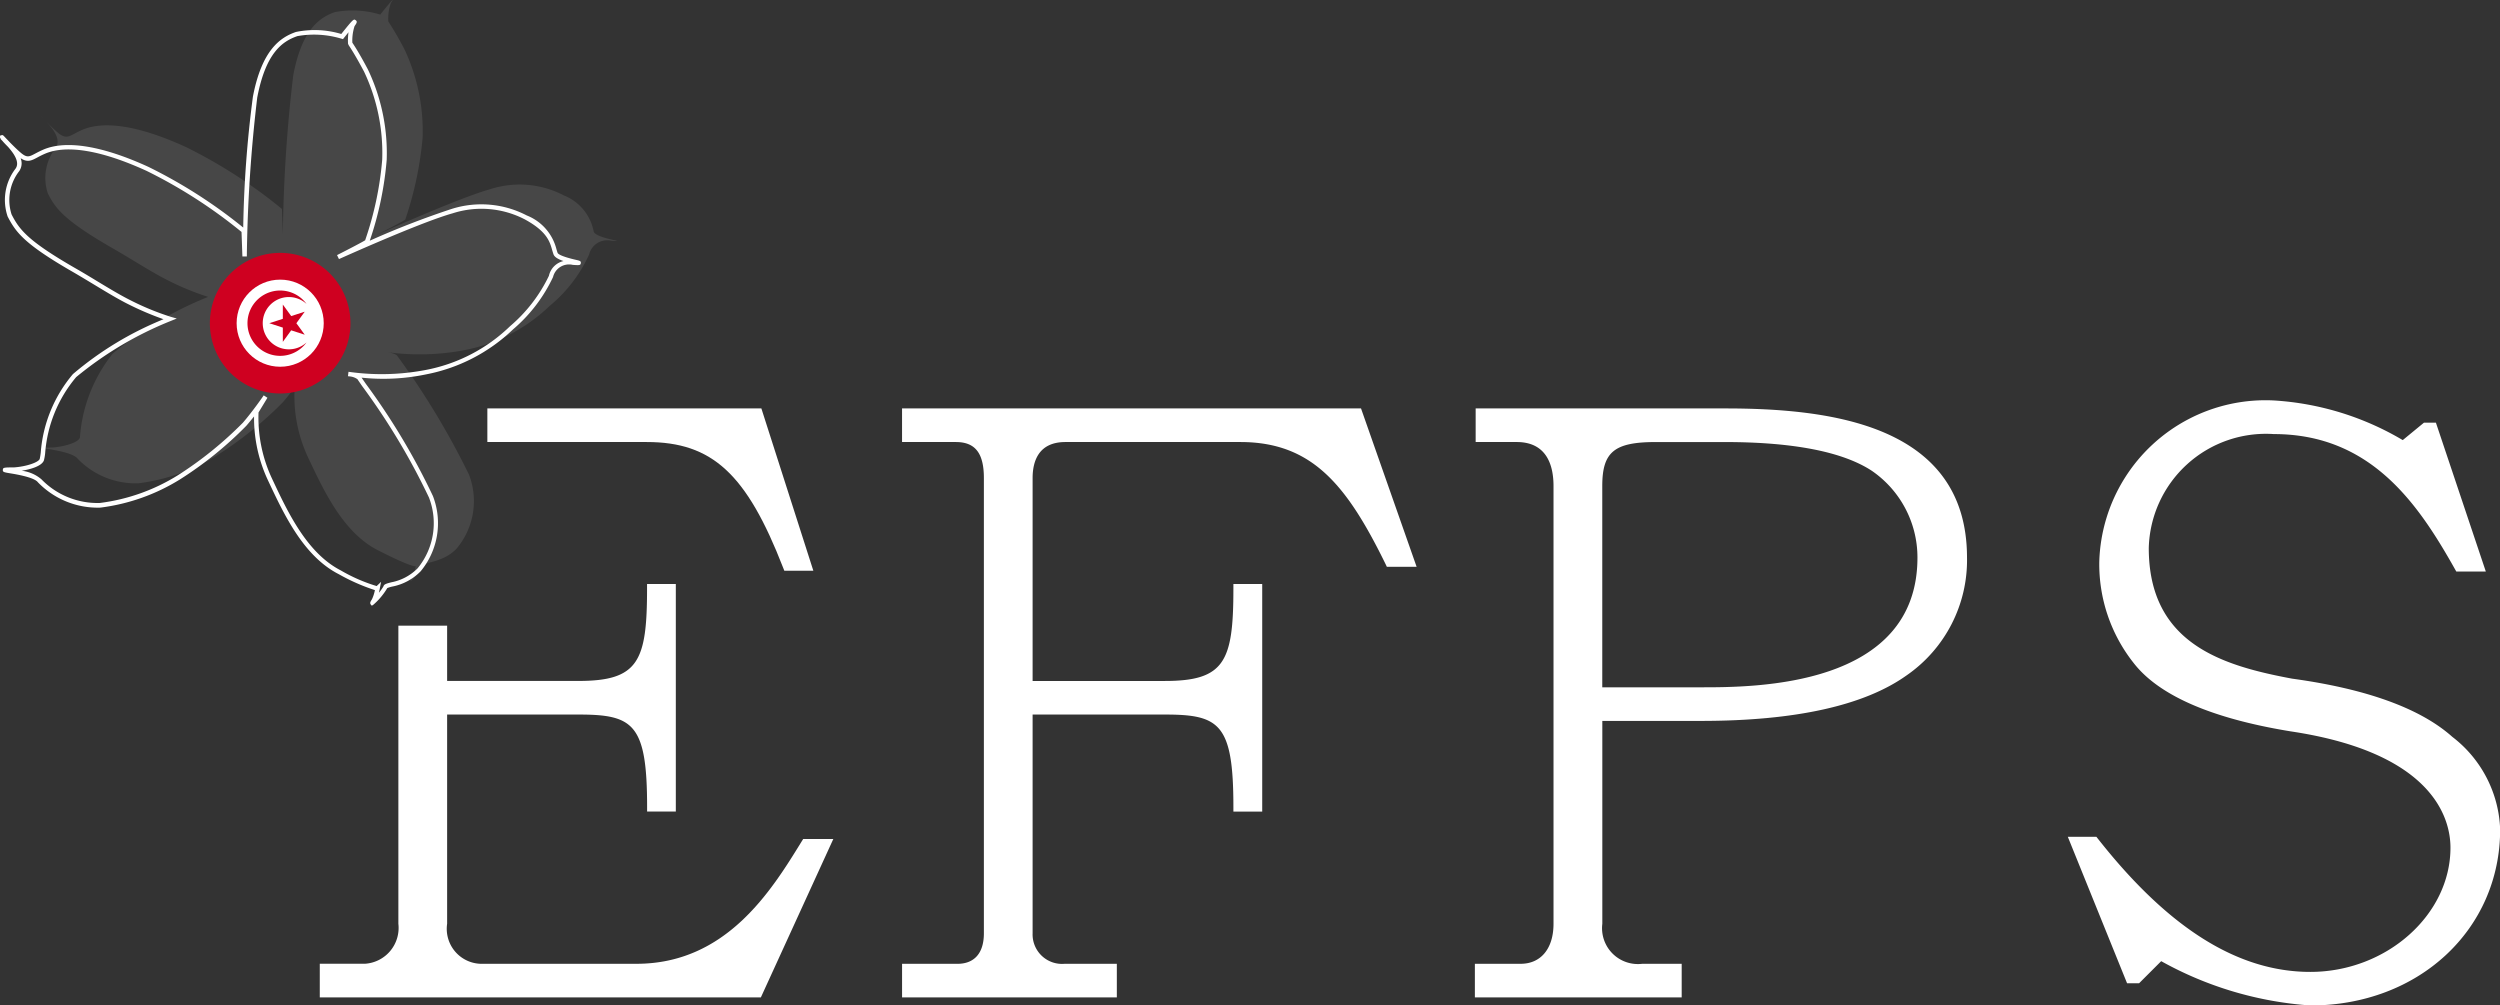 <svg xmlns="http://www.w3.org/2000/svg" width="96.198" height="38.684" viewBox="0 0 96.198 38.684">
  <rect x="0" y="0" width="96.198" height="38.684" fill="#333333" stroke="none"/>
  <g id="Groupe_3458" data-name="Groupe 3458" transform="translate(-380 -4754.006)">
    <g id="Groupe_3458-2" data-name="Groupe 3458" transform="translate(392.302 4769.416)">
      <path id="Tracé_46103" data-name="Tracé 46103" d="M210.626,71.163c-1.12-.726-3.022-1.1-5.644-1.1h-2.66c-1.6,0-2.059.38-2.059,1.692V79.5h3.8c2.059,0,8.327,0,8.327-4.994A4.043,4.043,0,0,0,210.626,71.163Z" transform="translate(-150.913 -68.467)" fill="none"/>
      <path id="Tracé_46104" data-name="Tracé 46104" d="M94.29,67.98c2.519,0,3.844,1.222,5.25,4.843l.043.11H100.7L98.7,66.687H88.156V67.98Z" transform="translate(-81.705 -66.381)" fill="#fff"/>
      <path id="Tracé_46105" data-name="Tracé 46105" d="M89.826,94.277c-1.149,1.864-2.885,4.681-6.341,4.681h-5.9A1.346,1.346,0,0,1,76.2,97.418V89.367h5.055c2.106,0,2.64.349,2.64,3.557V93.1H85V84.344H83.893v.173c0,2.8-.329,3.557-2.64,3.557H76.2V85.948H74.324V97.418a1.382,1.382,0,0,1-1.295,1.539H71.3v1.293H88.273l2.787-6.093H89.9Z" transform="translate(-71.297 -77.282)" fill="#fff"/>
      <path id="Tracé_46106" data-name="Tracé 46106" d="M129.856,66.687V67.98h2.068c.748,0,1.081.428,1.081,1.387V86.885c0,.757-.362,1.173-1.019,1.173h-2.129V89.35h8.264V88.057h-2.007a1.134,1.134,0,0,1-1.234-1.173V78.466h5.086c2.106,0,2.64.349,2.64,3.557V82.2h1.109V73.444h-1.109v.173c0,2.8-.329,3.557-2.64,3.557h-5.086V69.367c0-.633.219-1.387,1.264-1.387h6.726c2.765,0,4.1,1.653,5.593,4.7l.047.1h1.146l-2.139-6.093Z" transform="translate(-107.448 -66.381)" fill="#fff"/>
      <path id="Tracé_46107" data-name="Tracé 46107" d="M197.076,66.687h-9.589V67.98h1.579c1.171,0,1.417.92,1.417,1.692V86.518c0,.95-.484,1.539-1.264,1.539h-1.762V89.35h7.958V88.057H193.9a1.38,1.38,0,0,1-1.539-1.539V78.711h3.8c3.613,0,6.27-.587,7.9-1.746a5.388,5.388,0,0,0,2.333-4.541C206.39,67.282,201.075,66.687,197.076,66.687Zm-.917,10.731h-3.8V69.673c0-1.313.462-1.692,2.059-1.692h2.66c2.622,0,4.525.371,5.644,1.1a4.043,4.043,0,0,1,1.765,3.347C204.486,77.418,198.219,77.418,196.159,77.418Z" transform="translate(-143.007 -66.381)" fill="#fff"/>
      <path id="Tracé_46108" data-name="Tracé 46108" d="M261.876,78.833c-1.224-1.095-3.3-1.849-6.167-2.241-2.668-.5-5.515-1.335-5.515-5.028a4.51,4.51,0,0,1,4.81-4.383c3.739,0,5.56,2.685,6.973,5.2l.05.088h1.136l-1.92-5.726h-.461l-.815.67a11.042,11.042,0,0,0-4.962-1.526,6.4,6.4,0,0,0-6.715,6.2,6.12,6.12,0,0,0,1.32,3.9c.969,1.251,3,2.137,6.042,2.633,5.551.83,6.151,3.407,6.151,4.476,0,2.591-2.469,4.78-5.392,4.78-2.788,0-5.464-1.679-8.18-5.132l-.052-.066h-1.1l2.28,5.635h.463l.85-.85a13.722,13.722,0,0,0,5.743,1.705c4.16,0,7.3-2.913,7.3-6.776A4.686,4.686,0,0,0,261.876,78.833Z" transform="translate(-179.813 -65.888)" fill="#fff"/>
    </g>
    <g id="Groupe_3459" data-name="Groupe 3459" transform="translate(380 4754.006)">
      <g id="Groupe_3387" data-name="Groupe 3387">
        <g id="Groupe_3386" data-name="Groupe 3386">
          <g id="Groupe_3383" data-name="Groupe 3383" transform="translate(0 0.755)">
            <path id="Tracé_45996" data-name="Tracé 45996" d="M52.605,50.144l-.033-.048c-.037-.056,0-.11.051-.191a1.455,1.455,0,0,0,.114-.354,7.5,7.5,0,0,1-1.387-.611c-1.357-.691-2.108-2.292-2.711-3.578l-.044-.094a5.638,5.638,0,0,1-.508-2.4c-.1.123-.2.248-.3.362a14.239,14.239,0,0,1-2.552,2.062,7.611,7.611,0,0,1-3.063,1.085,3.2,3.2,0,0,1-2.405-.978c-.141-.185-.8-.3-1.083-.345-.225-.038-.271-.046-.264-.133s.04-.091.433-.092c.456-.031.938-.19.986-.326a2.189,2.189,0,0,0,.04-.245,5.292,5.292,0,0,1,1.239-3.02,12.747,12.747,0,0,1,3.486-2.11,11.514,11.514,0,0,1-1.359-.579c-.382-.191-.808-.448-1.259-.721-.27-.163-.55-.332-.837-.5-1.9-1.09-2.227-1.54-2.544-2.153a1.977,1.977,0,0,1,.305-1.843c.178-.252-.081-.6-.291-.838-.077-.077-.153-.155-.21-.222l-.077-.081.007-.007c-.023-.034-.035-.059-.032-.074l.011-.05.05-.013c.034-.009.045-.012.088.028h0l.005.006c.02.019.046.048.084.088l.055.057.095.1c.122.124.27.27.389.373.26.227.337.185.591.05.085-.045.19-.1.322-.156.879-.365,2.275-.132,4.035.677A19.2,19.2,0,0,1,47.67,35.6a43.515,43.515,0,0,1,.372-5.032c.347-1.821,1.068-2.29,1.656-2.494a3.561,3.561,0,0,1,1.745.078c.471-.589.479-.585.556-.529s.029.119-.045.227a1.81,1.81,0,0,0-.085.637s.018.025.041.061c.079.123.245.378.557.967a7.476,7.476,0,0,1,.724,3.476,12.876,12.876,0,0,1-.652,3.115,32.909,32.909,0,0,1,3.143-1.22,3.785,3.785,0,0,1,2.9.249,1.891,1.891,0,0,1,1.136,1.281c.016.056.031.108.048.156s.159.145.709.271c.14.032.2.046.185.129s-.053.082-.31.064a.632.632,0,0,0-.758.468,5.97,5.97,0,0,1-1.537,2.012,6.647,6.647,0,0,1-3.355,1.735,7.994,7.994,0,0,1-2.475.125c.025.038.08.116.156.227a25.985,25.985,0,0,1,2.589,4.329,2.9,2.9,0,0,1-.472,2.894,2.079,2.079,0,0,1-1.1.59,1.316,1.316,0,0,0-.184.056,2.574,2.574,0,0,1-.562.663Zm.37-.912-.05.26c0,.016-.016.08-.035.161a1.68,1.68,0,0,0,.176-.246c.021-.083.113-.107.3-.156a1.934,1.934,0,0,0,1.012-.536,2.733,2.733,0,0,0,.438-2.729A25.953,25.953,0,0,0,52.246,41.7c-.118-.17-.166-.24-.178-.262a.6.6,0,0,0-.31-.111L51.7,41.32l.021-.17.059.008a8.989,8.989,0,0,0,2.88-.072,6.377,6.377,0,0,0,3.279-1.691,5.862,5.862,0,0,0,1.494-1.939.747.747,0,0,1,.561-.567c-.208-.071-.345-.151-.384-.257-.019-.053-.035-.109-.053-.169-.09-.319-.2-.715-1.053-1.178a3.616,3.616,0,0,0-2.775-.233c-1.239.347-4.344,1.748-4.375,1.762l-.074-.154c.465-.235.984-.506,1.086-.573l0-.01a12.705,12.705,0,0,0,.652-3.089,7.3,7.3,0,0,0-.7-3.391c-.31-.581-.472-.833-.55-.953a.424.424,0,0,1-.065-.119,2.155,2.155,0,0,1,.019-.441l-.178.221-.035.045-.055-.016a3.629,3.629,0,0,0-1.7-.1c-.579.2-1.216.64-1.545,2.365a56.964,56.964,0,0,0-.4,6.114l-.171,0-.033-.944a19.129,19.129,0,0,0-3.641-2.344c-1.715-.787-3.063-1.021-3.9-.675a3.311,3.311,0,0,0-.307.149c-.236.126-.389.208-.653.031a.531.531,0,0,1-.054.5,1.812,1.812,0,0,0-.293,1.666c.3.585.621,1.017,2.478,2.083.288.165.569.335.84.5.448.271.871.526,1.247.714a10.2,10.2,0,0,0,1.552.639l.239.069-.231.093a13.722,13.722,0,0,0-3.641,2.162,5.132,5.132,0,0,0-1.192,2.922,1.845,1.845,0,0,1-.048.28c-.08.225-.528.349-.859.4a1.415,1.415,0,0,1,.762.328,3.009,3.009,0,0,0,2.249.912,7.432,7.432,0,0,0,2.992-1.06,14.344,14.344,0,0,0,2.513-2.029c.384-.445.8-1.047.8-1.052l.144.093-.343.565A5.524,5.524,0,0,0,48.75,45.2l.044.095c.593,1.262,1.33,2.833,2.634,3.5a6.345,6.345,0,0,0,1.377.6Zm.256.219,0,.01A.06.06,0,0,0,53.231,49.45Z" transform="translate(-38.311 -27.599)" fill="#fff"/>
          </g>
          <path id="Tracé_45997" data-name="Tracé 45997" d="M42.467,30.156c.17.181.786.743.5,1.154a1.883,1.883,0,0,0-.3,1.754c.29.56.581,1.01,2.511,2.118.765.439,1.485.912,2.091,1.215a10.171,10.171,0,0,0,1.566.645,13.7,13.7,0,0,0-3.671,2.181A5.834,5.834,0,0,0,43.9,42.457c-.077.215-.687.357-1.068.383-1.087,0,.7.059.983.431a3.106,3.106,0,0,0,2.327.945,7.483,7.483,0,0,0,3.028-1.073A14.242,14.242,0,0,0,51.706,41.1c.392-.453.807-1.06.807-1.06l-.354.584a5.544,5.544,0,0,0,.493,2.537c.6,1.272,1.352,2.938,2.717,3.632s1.452.612,1.452.612a2.037,2.037,0,0,1-.146.476c-.24.369.425-.412.453-.522s.81-.108,1.291-.66a2.845,2.845,0,0,0,.455-2.812,30.071,30.071,0,0,0-2.752-4.561c-.069-.123-.43-.161-.43-.161a9.279,9.279,0,0,0,2.971-.067,6.52,6.52,0,0,0,3.317-1.713,5.529,5.529,0,0,0,1.515-1.976.713.713,0,0,1,.846-.529c.723.052-.571-.078-.671-.349a1.867,1.867,0,0,0-1.145-1.392,3.68,3.68,0,0,0-2.839-.241c-1.259.353-4.387,1.767-4.387,1.767s1.111-.562,1.121-.6a13.45,13.45,0,0,0,.667-3.147,7.388,7.388,0,0,0-.714-3.434c-.449-.845-.6-1.005-.607-1.052a1.831,1.831,0,0,1,.1-.7c.275-.41-.409.447-.409.447a3.686,3.686,0,0,0-1.748-.095c-.648.226-1.278.74-1.6,2.43a56.751,56.751,0,0,0-.4,6.128l-.035-.983a19.171,19.171,0,0,0-3.689-2.38c-1.889-.868-3.182-1-3.967-.676-.517.215-.6.443-1,.092C42.692,30.413,42.159,29.827,42.467,30.156Z" transform="translate(-40.825 -25.618)" fill="#fff" opacity="0.1"/>
          <path id="Tracé_45998" data-name="Tracé 45998" d="M64.89,54.055a2.705,2.705,0,1,1-2.484-2.91A2.706,2.706,0,0,1,64.89,54.055Z" transform="translate(-51.413 -41.406)" fill="#cf0020"/>
          <g id="Groupe_3385" data-name="Groupe 3385" transform="translate(9.105 10.76)">
            <circle id="Ellipse_21" data-name="Ellipse 21" cx="1.676" cy="1.676" r="1.676" fill="#fff"/>
            <g id="Groupe_3384" data-name="Groupe 3384" transform="translate(0.419 0.419)">
              <path id="Tracé_45999" data-name="Tracé 45999" d="M63.873,56.193a1.005,1.005,0,0,1,1.686-.74,1.257,1.257,0,1,0,0,1.48,1.005,1.005,0,0,1-1.686-.74Z" transform="translate(-63.287 -54.936)" fill="#cf0020"/>
              <path id="Tracé_46000" data-name="Tracé 46000" d="M66.327,56.794l-.322-.443V56.9l-.521.169.521.169v.548l.322-.443.521.169-.322-.443.322-.443Z" transform="translate(-64.646 -55.811)" fill="#cf0020"/>
            </g>
          </g>
        </g>
      </g>
    </g>
  </g>
</svg>
